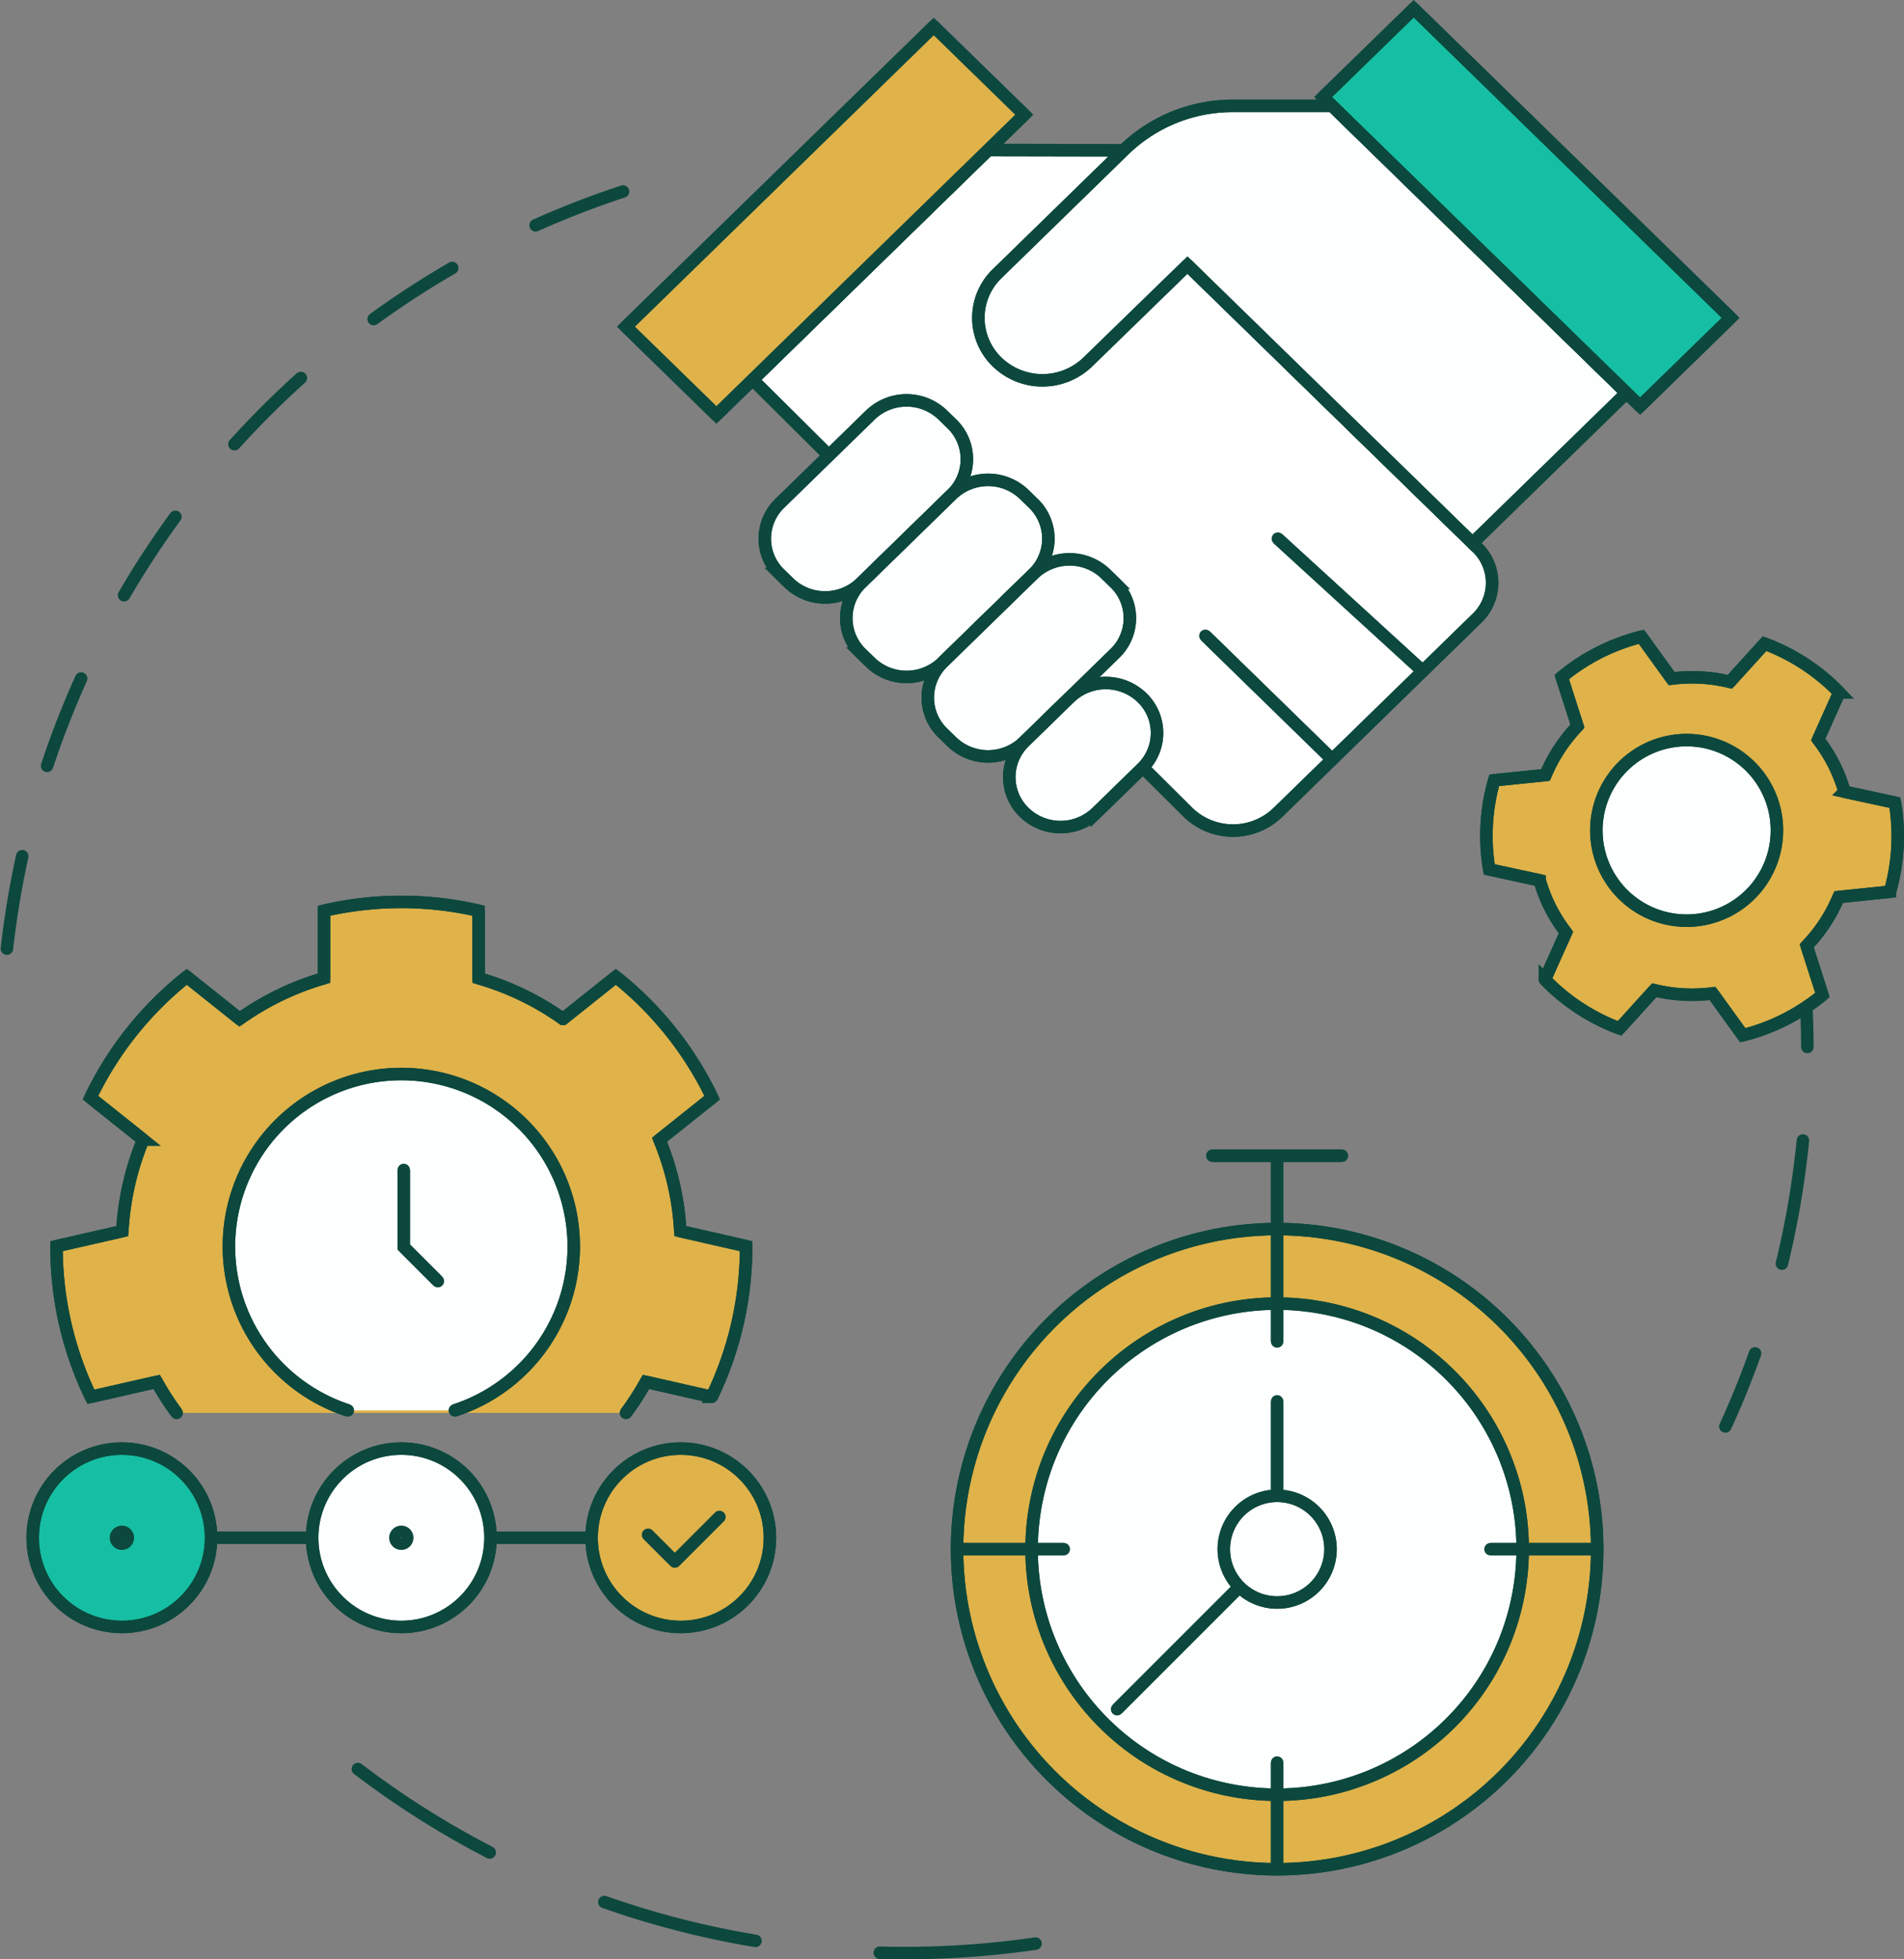 <svg xmlns="http://www.w3.org/2000/svg" width="304.695" height="313.52" viewBox="0 0 304.695 313.52">
  <rect x="0" y="0" width="304.695" height="313.52" fill="#808080" stroke="none"/>
  <g id="img-Non-Profit-Industry" transform="translate(-0.411 -0.119)">
    <g id="Group_4009" data-name="Group 4009">
      <path id="Path_6779" data-name="Path 6779" d="M227.713,642.332a145.723,145.723,0,0,1-21,1.515,143.936,143.936,0,0,1-93.353-34.2" transform="translate(-61.585 -331.208)" fill="none" stroke="#0c483d" stroke-linecap="round" stroke-linejoin="round" stroke-width="2" stroke-dasharray="25 20"/>
      <path id="Path_6780" data-name="Path 6780" d="M617.128,323.413a145.775,145.775,0,0,1,1.431,20.417,143.976,143.976,0,0,1-13.119,60.246" transform="translate(-328.92 -175.702)" fill="none" stroke="#0c483d" stroke-linecap="round" stroke-linejoin="round" stroke-width="2" stroke-dasharray="20 15"/>
      <path id="Path_6781" data-name="Path 6781" d="M3.319,187.77A144.652,144.652,0,0,1,103.856,66" transform="translate(-1.803 -35.858)" fill="none" stroke="#0c483d" stroke-linecap="round" stroke-linejoin="round" stroke-width="2" stroke-dasharray="15 15"/>
      <path id="Path_6782" data-name="Path 6782" d="M336.238,482.087a51.221,51.221,0,1,0,51.221-51.221,51.221,51.221,0,0,0-51.221,51.221" transform="translate(-182.67 -234.078)" fill="#dfb24a" stroke="#0c483d" stroke-width="2"/>
      <circle id="Ellipse_222" data-name="Ellipse 222" cx="51.221" cy="51.221" r="51.221" transform="translate(153.569 196.788)" fill="none" stroke="#0c483d" stroke-linecap="round" stroke-linejoin="round" stroke-width="2"/>
      <path id="Path_6783" data-name="Path 6783" d="M401.649,535.568a39.291,39.291,0,1,1,39.291-39.291,39.336,39.336,0,0,1-39.291,39.291" transform="translate(-196.859 -248.269)" fill="#fdffff" stroke="#0c483d" stroke-width="2"/>
      <circle id="Ellipse_223" data-name="Ellipse 223" cx="39.291" cy="39.291" r="39.291" transform="translate(159.818 280.645) rotate(-80.969)" fill="none" stroke="#0c483d" stroke-linecap="round" stroke-linejoin="round" stroke-width="2"/>
      <line id="Line_566" data-name="Line 566" y2="17.074" transform="translate(204.789 282.156)" fill="#fdffff" stroke="#0c483d" stroke-width="2"/>
      <line id="Line_567" data-name="Line 567" y2="17.074" transform="translate(204.789 282.156)" fill="none" stroke="#0c483d" stroke-linecap="round" stroke-linejoin="round" stroke-width="2"/>
      <line id="Line_568" data-name="Line 568" x2="17.074" transform="translate(153.569 248.008)" fill="#fdffff" stroke="#0c483d" stroke-width="2"/>
      <line id="Line_569" data-name="Line 569" x2="17.074" transform="translate(153.569 248.008)" fill="none" stroke="#0c483d" stroke-linecap="round" stroke-linejoin="round" stroke-width="2"/>
      <line id="Line_570" data-name="Line 570" x2="17.074" transform="translate(238.937 248.008)" fill="#fdffff" stroke="#0c483d" stroke-width="2"/>
      <line id="Line_571" data-name="Line 571" x2="17.074" transform="translate(238.937 248.008)" fill="none" stroke="#0c483d" stroke-linecap="round" stroke-linejoin="round" stroke-width="2"/>
      <line id="Line_572" data-name="Line 572" y1="29.723" transform="translate(204.789 185.05)" fill="#fdffff" stroke="#0c483d" stroke-width="2"/>
      <line id="Line_573" data-name="Line 573" y1="29.723" transform="translate(204.789 185.05)" fill="none" stroke="#0c483d" stroke-linecap="round" stroke-linejoin="round" stroke-width="2"/>
      <line id="Line_574" data-name="Line 574" x2="20.748" transform="translate(194.415 185.05)" fill="#fdffff" stroke="#0c483d" stroke-width="2"/>
      <line id="Line_575" data-name="Line 575" x2="20.748" transform="translate(194.415 185.05)" fill="none" stroke="#0c483d" stroke-linecap="round" stroke-linejoin="round" stroke-width="2"/>
      <line id="Line_576" data-name="Line 576" y1="23.649" transform="translate(204.789 224.36)" fill="#fdffff" stroke="#0c483d" stroke-width="2"/>
      <line id="Line_577" data-name="Line 577" y1="23.649" transform="translate(204.789 224.36)" fill="none" stroke="#0c483d" stroke-linecap="round" stroke-linejoin="round" stroke-width="2"/>
      <line id="Line_578" data-name="Line 578" x1="19.571" y2="19.571" transform="translate(179.179 254.048)" fill="#fdffff" stroke="#0c483d" stroke-width="2"/>
      <line id="Line_579" data-name="Line 579" x1="19.571" y2="19.571" transform="translate(179.179 254.048)" fill="none" stroke="#0c483d" stroke-linecap="round" stroke-linejoin="round" stroke-width="2"/>
      <path id="Path_6784" data-name="Path 6784" d="M429.7,532.86a8.537,8.537,0,1,0,8.537-8.537,8.537,8.537,0,0,0-8.537,8.537" transform="translate(-233.442 -284.851)" fill="#fdffff" stroke="#0c483d" stroke-width="2"/>
      <path id="Path_6785" data-name="Path 6785" d="M429.7,532.86a8.537,8.537,0,1,0,8.537-8.537A8.537,8.537,0,0,0,429.7,532.86Z" transform="translate(-233.442 -284.851)" fill="none" stroke="#0c483d" stroke-linecap="round" stroke-linejoin="round" stroke-width="2"/>
      <path id="Path_6786" data-name="Path 6786" d="M111.83,398.01a44.72,44.72,0,0,0,3.2-4.97l10.529,2.4a55,55,0,0,0,5.5-24.116l-10.534-2.4a44.479,44.479,0,0,0-3.331-14.629l8.441-6.731a55,55,0,0,0-15.423-19.34l-8.453,6.741a44.519,44.519,0,0,0-13.509-6.514v-10.8a54.993,54.993,0,0,0-24.737,0v10.8a44.526,44.526,0,0,0-13.509,6.514l-8.452-6.741a54.982,54.982,0,0,0-15.423,19.34l8.44,6.731a44.479,44.479,0,0,0-3.331,14.629l-10.533,2.4a54.984,54.984,0,0,0,5.5,24.116l10.529-2.4a44.72,44.72,0,0,0,3.2,4.97" transform="translate(-11.249 -171.803)" fill="#dfb24a" stroke="#0c483d" stroke-width="2"/>
      <path id="Path_6787" data-name="Path 6787" d="M111.83,398.01a44.72,44.72,0,0,0,3.2-4.97l10.529,2.4a55,55,0,0,0,5.5-24.116l-10.534-2.4a44.479,44.479,0,0,0-3.331-14.629l8.441-6.731a55,55,0,0,0-15.423-19.34l-8.453,6.741a44.519,44.519,0,0,0-13.509-6.514v-10.8a54.993,54.993,0,0,0-24.737,0v10.8a44.526,44.526,0,0,0-13.509,6.514l-8.452-6.741a54.982,54.982,0,0,0-15.423,19.34l8.44,6.731a44.479,44.479,0,0,0-3.331,14.629l-10.533,2.4a54.984,54.984,0,0,0,5.5,24.116l10.529-2.4a44.72,44.72,0,0,0,3.2,4.97" transform="translate(-11.249 -171.803)" fill="none" stroke="#0c483d" stroke-linecap="round" stroke-linejoin="round" stroke-width="2"/>
      <path id="Path_6788" data-name="Path 6788" d="M100.134,430.367a27.591,27.591,0,1,1,17.125,0" transform="translate(-44.062 -204.564)" fill="#fdffff" stroke="#0c483d" stroke-width="2"/>
      <path id="Path_6789" data-name="Path 6789" d="M100.134,430.367a27.591,27.591,0,1,1,17.125,0" transform="translate(-44.062 -204.564)" fill="none" stroke="#0c483d" stroke-linecap="round" stroke-linejoin="round" stroke-width="2"/>
      <path id="Path_6790" data-name="Path 6790" d="M142.368,410.168v12.327l5.459,5.459" transform="translate(-77.345 -222.834)" fill="#fdffff" stroke="#0c483d" stroke-width="2"/>
      <path id="Path_6791" data-name="Path 6791" d="M142.368,410.168v12.327l5.459,5.459" transform="translate(-77.345 -222.834)" fill="none" stroke="#0c483d" stroke-linecap="round" stroke-linejoin="round" stroke-width="2"/>
      <line id="Line_580" data-name="Line 580" x2="16.174" transform="translate(34.189 246.186)" fill="none" stroke="#0c483d" stroke-linecap="round" stroke-linejoin="round" stroke-width="2"/>
      <line id="Line_581" data-name="Line 581" x2="16.174" transform="translate(78.906 246.186)" fill="none" stroke="#0c483d" stroke-linecap="round" stroke-linejoin="round" stroke-width="2"/>
      <path id="Path_6792" data-name="Path 6792" d="M40.9,522.048a14.271,14.271,0,1,1-14.271-14.271A14.271,14.271,0,0,1,40.9,522.048" transform="translate(-6.716 -275.862)" fill="#16bfa3" stroke="#0c483d" stroke-width="2"/>
      <circle id="Ellipse_224" data-name="Ellipse 224" cx="14.271" cy="14.271" r="14.271" transform="translate(5.646 231.915)" fill="none" stroke="#0c483d" stroke-linecap="round" stroke-linejoin="round" stroke-width="2"/>
      <circle id="Ellipse_225" data-name="Ellipse 225" cx="0.951" cy="0.951" r="0.951" transform="translate(18.966 245.235)" fill="none" stroke="#0c483d" stroke-linecap="round" stroke-linejoin="round" stroke-width="2"/>
      <path id="Path_6793" data-name="Path 6793" d="M138.813,522.048a14.271,14.271,0,1,1-14.271-14.271,14.272,14.272,0,0,1,14.271,14.271" transform="translate(-59.907 -275.862)" fill="#fdffff" stroke="#0c483d" stroke-width="2"/>
      <circle id="Ellipse_226" data-name="Ellipse 226" cx="14.271" cy="14.271" r="14.271" transform="translate(50.363 231.915)" fill="none" stroke="#0c483d" stroke-linecap="round" stroke-linejoin="round" stroke-width="2"/>
      <circle id="Ellipse_227" data-name="Ellipse 227" cx="0.951" cy="0.951" r="0.951" transform="translate(63.683 245.235)" fill="none" stroke="#0c483d" stroke-linecap="round" stroke-linejoin="round" stroke-width="2"/>
      <path id="Path_6794" data-name="Path 6794" d="M236.72,522.048a14.271,14.271,0,1,1-14.271-14.271,14.271,14.271,0,0,1,14.271,14.271" transform="translate(-113.097 -275.862)" fill="#dfb24a" stroke="#0c483d" stroke-width="2"/>
      <circle id="Ellipse_228" data-name="Ellipse 228" cx="14.271" cy="14.271" r="14.271" transform="translate(95.08 231.915)" fill="none" stroke="#0c483d" stroke-linecap="round" stroke-linejoin="round" stroke-width="2"/>
      <path id="Path_6795" data-name="Path 6795" d="M227.967,534.587l4.281,4.281,7.136-7.135" transform="translate(-123.848 -288.877)" fill="none" stroke="#0c483d" stroke-linecap="round" stroke-linejoin="round" stroke-width="2"/>
      <path id="Path_6796" data-name="Path 6796" d="M276.812,101.7l-12.2-12.126,37.678-36.745,21.694.042h.043L334.2,71.23l45.62,44.49.724.707a7.853,7.853,0,0,1,0,11.306l-8.695,8.48-14.492,14.132-8.695,8.48a10.334,10.334,0,0,1-14.419-.057l-7.188-7.151" transform="translate(-143.756 -28.701)" fill="#fff" stroke="#0c483d" stroke-width="2"/>
      <path id="Path_6797" data-name="Path 6797" d="M276.812,101.7l-12.2-12.126,37.678-36.745,21.694.042h.043L334.2,71.23l45.62,44.49.724.707a7.853,7.853,0,0,1,0,11.306l-8.695,8.48-14.492,14.132-8.695,8.48a10.334,10.334,0,0,1-14.419-.057l-7.188-7.151" transform="translate(-143.756 -28.701)" fill="none" stroke="#0c483d" stroke-linecap="round" stroke-linejoin="round" stroke-width="2"/>
      <line id="Line_582" data-name="Line 582" x1="0.015" y1="0.014" transform="translate(171.821 111.511)" fill="#fdffff" stroke="#0c483d" stroke-width="2"/>
      <line id="Line_583" data-name="Line 583" x1="0.015" y1="0.014" transform="translate(171.821 111.511)" fill="none" stroke="#0c483d" stroke-linecap="round" stroke-linejoin="round" stroke-width="2"/>
      <path id="Path_6798" data-name="Path 6798" d="M447.426,83.289l-24.636,24.026-45.62-44.49L361.2,78.356a10.437,10.437,0,0,1-14.492-.014,9.823,9.823,0,0,1,0-14.133l20.245-19.743.073-.071a24.945,24.945,0,0,1,17.419-7.038h15.883Z" transform="translate(-186.729 -20.295)" fill="#fdffff" stroke="#0c483d" stroke-width="2"/>
      <path id="Path_6799" data-name="Path 6799" d="M447.426,83.289l-24.636,24.026-45.62-44.49L361.2,78.356a10.437,10.437,0,0,1-14.492-.014,9.823,9.823,0,0,1,0-14.133l20.245-19.743.073-.071a24.945,24.945,0,0,1,17.419-7.038h15.883Z" transform="translate(-186.729 -20.295)" fill="none" stroke="#0c483d" stroke-linecap="round" stroke-linejoin="round" stroke-width="2"/>
      <line id="Line_584" data-name="Line 584" x2="23.187" y2="21.199" transform="translate(204.905 86.313)" fill="#fdffff" stroke="#0c483d" stroke-width="2"/>
      <line id="Line_585" data-name="Line 585" x2="23.187" y2="21.199" transform="translate(204.905 86.313)" fill="none" stroke="#0c483d" stroke-linecap="round" stroke-linejoin="round" stroke-width="2"/>
      <line id="Line_586" data-name="Line 586" x2="20.288" y2="19.786" transform="translate(193.312 101.859)" fill="#fdffff" stroke="#0c483d" stroke-width="2"/>
      <line id="Line_587" data-name="Line 587" x2="20.288" y2="19.786" transform="translate(193.312 101.859)" fill="none" stroke="#0c483d" stroke-linecap="round" stroke-linejoin="round" stroke-width="2"/>
      <path id="Path_6800" data-name="Path 6800" d="M272.721,169.727l-1.449-1.413a7.856,7.856,0,0,1,0-11.306l14.491-14.133a8.346,8.346,0,0,1,11.594,0l1.449,1.413a7.856,7.856,0,0,1,0,11.306l-14.492,14.133a8.345,8.345,0,0,1-11.593,0" transform="translate(-146.071 -76.348)" fill="#fdffff" stroke="#0c483d" stroke-width="2"/>
      <path id="Path_6801" data-name="Path 6801" d="M272.721,169.727l-1.449-1.413a7.856,7.856,0,0,1,0-11.306l14.491-14.133a8.346,8.346,0,0,1,11.594,0l1.449,1.413a7.856,7.856,0,0,1,0,11.306l-14.492,14.133A8.345,8.345,0,0,1,272.721,169.727Z" transform="translate(-146.071 -76.348)" fill="none" stroke="#0c483d" stroke-linecap="round" stroke-linejoin="round" stroke-width="2"/>
      <path id="Path_6802" data-name="Path 6802" d="M301.278,197.577l-1.449-1.413a7.856,7.856,0,0,1,0-11.306l14.491-14.133a8.346,8.346,0,0,1,11.594,0l1.449,1.413a7.856,7.856,0,0,1,0,11.306l-14.492,14.133a8.345,8.345,0,0,1-11.593,0" transform="translate(-161.585 -91.478)" fill="#fdffff" stroke="#0c483d" stroke-width="2"/>
      <path id="Path_6803" data-name="Path 6803" d="M301.278,197.577l-1.449-1.413a7.856,7.856,0,0,1,0-11.306l14.491-14.133a8.346,8.346,0,0,1,11.594,0l1.449,1.413a7.856,7.856,0,0,1,0,11.306l-14.492,14.133A8.345,8.345,0,0,1,301.278,197.577Z" transform="translate(-161.585 -91.478)" fill="none" stroke="#0c483d" stroke-linecap="round" stroke-linejoin="round" stroke-width="2"/>
      <path id="Path_6804" data-name="Path 6804" d="M329.834,225.426l-1.449-1.413a7.856,7.856,0,0,1,0-11.306l14.491-14.133a8.346,8.346,0,0,1,11.594,0l1.449,1.413a7.856,7.856,0,0,1,0,11.306l-14.492,14.133a8.345,8.345,0,0,1-11.593,0" transform="translate(-177.099 -106.608)" fill="#fdffff" stroke="#0c483d" stroke-width="2"/>
      <path id="Path_6805" data-name="Path 6805" d="M329.834,225.426l-1.449-1.413a7.856,7.856,0,0,1,0-11.306l14.491-14.133a8.346,8.346,0,0,1,11.594,0l1.449,1.413a7.856,7.856,0,0,1,0,11.306l-14.492,14.133A8.345,8.345,0,0,1,329.834,225.426Z" transform="translate(-177.099 -106.608)" fill="none" stroke="#0c483d" stroke-linecap="round" stroke-linejoin="round" stroke-width="2"/>
      <path id="Path_6806" data-name="Path 6806" d="M356.941,260.267h0a7.856,7.856,0,0,1,0-11.306l7.246-7.066a8.345,8.345,0,0,1,11.593,0,7.856,7.856,0,0,1,0,11.306l-7.246,7.066a8.345,8.345,0,0,1-11.593,0" transform="translate(-192.613 -130.143)" fill="#fdffff" stroke="#0c483d" stroke-width="2"/>
      <path id="Path_6807" data-name="Path 6807" d="M356.941,260.267h0a7.856,7.856,0,0,1,0-11.306l7.246-7.066a8.345,8.345,0,0,1,11.593,0,7.856,7.856,0,0,1,0,11.306l-7.246,7.066A8.345,8.345,0,0,1,356.941,260.267Z" transform="translate(-192.613 -130.143)" fill="none" stroke="#0c483d" stroke-linecap="round" stroke-linejoin="round" stroke-width="2"/>
      <path id="Path_6808" data-name="Path 6808" d="M234.68,71.692,220.189,57.559,269.46,9.508l14.492,14.132Z" transform="translate(-119.623 -5.166)" fill="#dfb24a" stroke="#0c483d" stroke-width="2"/>
      <path id="Path_6809" data-name="Path 6809" d="M234.68,71.692,220.189,57.559,269.46,9.508l14.492,14.132Z" transform="translate(-119.623 -5.166)" fill="none" stroke="#0c483d" stroke-linecap="round" stroke-linejoin="round" stroke-width="2"/>
      <path id="Path_6810" data-name="Path 6810" d="M515.224,66.916l14.491-14.133L479,3.319,464.5,17.452Z" transform="translate(-252.353 -1.803)" fill="#16bfa3" stroke="#0c483d" stroke-width="2"/>
      <path id="Path_6811" data-name="Path 6811" d="M515.224,66.916l14.491-14.133L479,3.319,464.5,17.452Z" transform="translate(-252.353 -1.803)" fill="none" stroke="#0c483d" stroke-linecap="round" stroke-linejoin="round" stroke-width="2"/>
      <path id="Path_6812" data-name="Path 6812" d="M577.315,243.774a25.473,25.473,0,0,0-2.508-3.969l3.379-7.532a32.3,32.3,0,0,0-11.957-7.82l-5.549,6.118a25.358,25.358,0,0,0-9.324-.516l-4.838-6.7a32.291,32.291,0,0,0-12.751,6.445l2.525,7.868a25.359,25.359,0,0,0-5.114,7.813l-8.217.84a32.3,32.3,0,0,0-.794,14.264l8.069,1.746a24.625,24.625,0,0,0,4.216,8.342l-3.379,7.532a32.309,32.309,0,0,0,11.957,7.82l5.549-6.118a25.357,25.357,0,0,0,9.324.516l4.838,6.7a32.292,32.292,0,0,0,12.75-6.444l-2.525-7.869A25.368,25.368,0,0,0,578.081,265l8.216-.84a32.3,32.3,0,0,0,.794-14.264l-8.069-1.746a25.473,25.473,0,0,0-1.708-4.373" transform="translate(-283.436 -121.344)" fill="#dfb24a" stroke="#0c483d" stroke-width="2"/>
      <path id="Path_6813" data-name="Path 6813" d="M577.315,243.774a25.473,25.473,0,0,0-2.508-3.969l3.379-7.532a32.3,32.3,0,0,0-11.957-7.82l-5.549,6.118a25.358,25.358,0,0,0-9.324-.516l-4.838-6.7a32.291,32.291,0,0,0-12.751,6.445l2.525,7.868a25.359,25.359,0,0,0-5.114,7.813l-8.217.84a32.3,32.3,0,0,0-.794,14.264l8.069,1.746a24.625,24.625,0,0,0,4.216,8.342l-3.379,7.532a32.309,32.309,0,0,0,11.957,7.82l5.549-6.118a25.357,25.357,0,0,0,9.324.516l4.838,6.7a32.292,32.292,0,0,0,12.75-6.444l-2.525-7.869A25.368,25.368,0,0,0,578.081,265l8.216-.84a32.3,32.3,0,0,0,.794-14.264l-8.069-1.746A25.473,25.473,0,0,0,577.315,243.774Z" transform="translate(-283.436 -121.344)" fill="none" stroke="#0c483d" stroke-linecap="round" stroke-linejoin="round" stroke-width="2"/>
      <path id="Path_6814" data-name="Path 6814" d="M581.2,286.893a14.447,14.447,0,1,1,6.377-19.411,14.447,14.447,0,0,1-6.377,19.411" transform="translate(-304.362 -141.006)" fill="#fdffff" stroke="#0c483d" stroke-width="2"/>
      <path id="Path_6815" data-name="Path 6815" d="M581.2,286.893a14.447,14.447,0,1,1,6.377-19.411A14.447,14.447,0,0,1,581.2,286.893Z" transform="translate(-304.362 -141.006)" fill="none" stroke="#0c483d" stroke-linecap="round" stroke-linejoin="round" stroke-width="2"/>
    </g>
  </g>
</svg>
